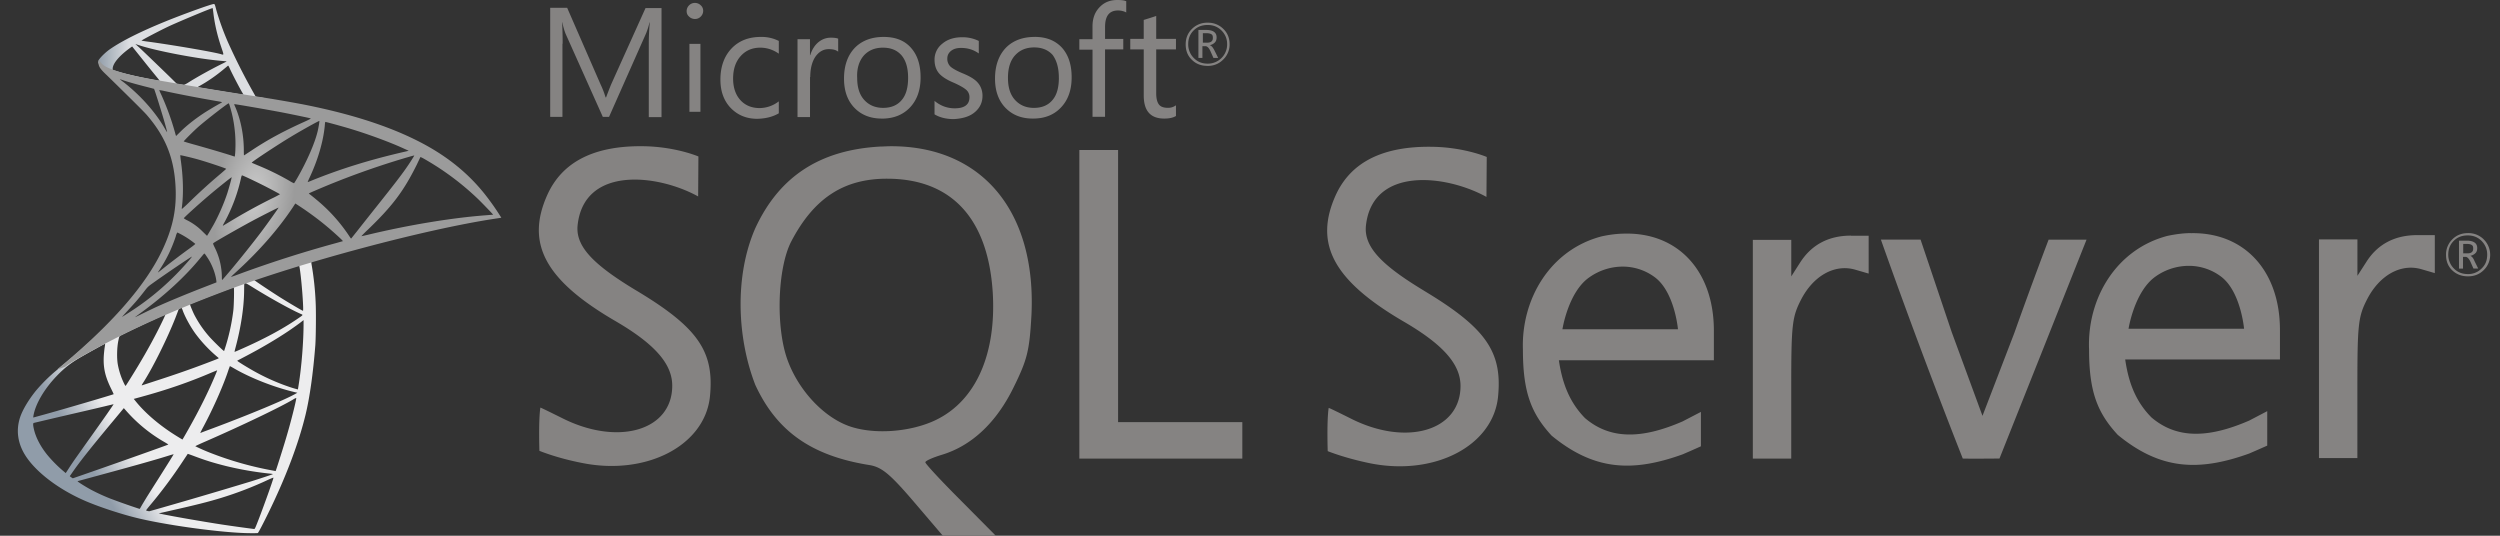 <svg width="140" height="30" viewBox="0 0 140 30" fill="none" xmlns="http://www.w3.org/2000/svg"><rect x="0" y="0" width="140" height="30" fill="#333333" stroke="none"/><path d="M49.82 8.19c-.168 0-.337.016-.503.016-3.4.182-5.691 1.677-7.032 4.599-1.146 2.641-1.02 6.095.013 8.753 1.203 2.597 3.146 3.968 6.389 4.485.686.113 1.146.49 2.475 2.041L52.797 30h2.966l-1.972-1.988c-1.09-1.09-1.972-2.04-1.972-2.123 0-.083.417-.266.922-.42 1.664-.503 3.045-1.789 4.012-3.76.782-1.581.895-2.07 1.007-4.04.293-5.859-2.796-9.522-7.94-9.48v.001zm2.6 15.324c-1.443.698-3.538.838-4.905.336-1.414-.52-2.783-1.988-3.399-3.65-.684-1.818-.587-5.172.196-6.682 1.258-2.405 2.922-3.511 5.354-3.511 3.607 0 5.659 2.21 5.927 6.361.211 3.466-.95 6.067-3.171 7.144l-.002.002zm51.231-10.319c-1.244 0-2.196.504-2.837 1.496l-.503.786v-2.043h-2.153v12.249h2.151v-3.915c0-3.58.045-3.999.545-4.978.689-1.344 1.876-2.014 3.022-1.693l.769.224V13.2h-.994v-.004zm-12.648-.112c-.422 0-.869.056-1.314.154-2.881.754-4.505 3.511-4.406 6.349 0 2.376.462 3.564 1.608 4.81 2.349 1.926 4.473 2.08 7.34 1.046.488-.208 1.02-.449 1.02-.449v-1.927l-1.02.53c-2.32 1.01-4.068 1.01-5.468-.18-.892-.91-1.285-2-1.466-3.243h8.68V18.52c0-3.366-2.026-5.492-4.976-5.438h.002zm-3.51 5.371s.32-2.1 1.51-2.924c.572-.404 1.23-.6 1.872-.6.644 0 1.287.209 1.818.614 1.09.839 1.273 2.894 1.273 2.894h-6.474v.016zm-51.904-2.21c-2.334-1.413-3.37-2.433-3.243-3.635.363-3.327 4.473-2.867 6.75-1.608l.015-2.238s-1.258-.545-3.062-.574c-2.767-.042-4.555.866-5.394 2.712-1.231 2.726-.14 4.781 3.8 7.074 2.212 1.287 3.19 2.404 3.19 3.623 0 2.517-3.035 3.395-6.166 1.816-.644-.32-1.19-.588-1.218-.588-.112.713-.055 2.42-.055 2.42s.962.405 2.405.683c3.578.714 6.834-.965 7.142-3.69.267-2.559-.658-3.9-4.164-5.996v.002zm87.117-3.19c-.42 0-.866.058-1.331.156-2.877.753-4.498 3.511-4.388 6.349 0 2.372.461 3.55 1.607 4.793 2.348 1.929 4.472 2.084 7.353 1.049.487-.209 1.018-.446 1.018-.446v-1.93l-1.019.532c-2.325 1.007-4.072 1.007-5.467-.183-.898-.907-1.287-1.984-1.468-3.243h8.666V18.48c0-3.35-2.027-5.478-4.976-5.422l.005-.003zm-3.511 5.371s.324-2.097 1.512-2.937a3.225 3.225 0 011.87-.601c.642 0 1.288.208 1.818.615 1.091.839 1.273 2.909 1.273 2.909h-6.471l-.002.014zm-39.462-2.153c-2.334-1.41-3.366-2.434-3.241-3.636.362-3.328 4.473-2.867 6.749-1.608l.016-2.238S82 8.245 80.195 8.22c-2.767-.042-4.556.865-5.396 2.712-1.23 2.725-.125 4.78 3.803 7.073 2.209 1.286 3.187 2.389 3.187 3.607 0 2.517-3.033 3.41-6.164 1.817-.641-.321-1.186-.586-1.219-.586-.112.714-.054 2.421-.054 2.421s.95.39 2.389.683c3.58.715 6.838-.962 7.145-3.687.266-2.546-.658-3.888-4.152-5.985v-.003zm55.623-3.105c-1.244 0-2.208.505-2.838 1.497l-.503.782v-2.039h-2.153v12.245h2.151v-3.915c0-3.578.043-3.998.545-4.976.69-1.342 1.876-2.013 3.022-1.691l.769.224v-2.127h-.993zM62.613 16.2v-7.8h-2.17V25.68h9.127v-2.041h-6.957V16.2zm50.195 2.432l-1.789 4.656-1.72-4.681-1.747-5.188h-2.222a378.674 378.674 0 004.585 12.26c.684.015 1.37 0 2.055 0l2.416-6.067 2.46-6.191h-2.124s-.938 2.459-1.915 5.213l.001-.002zM67.614 3.692c.35 0 .641-.112.882-.353a1.17 1.17 0 00.362-.866c0-.35-.125-.64-.362-.865a1.206 1.206 0 00-.866-.337 1.19 1.19 0 00-.882.35c-.24.237-.35.529-.35.865 0 .353.113.645.35.866.225.224.517.337.866.337v.003zm-.77-1.988c.209-.208.462-.305.786-.305.305 0 .558.097.77.305.208.208.32.462.32.77a1.077 1.077 0 01-1.09 1.09c-.31 0-.56-.097-.77-.308a1.077 1.077 0 01-.32-.783c0-.307.096-.56.305-.77zm.518.882h.141c.1 0 .198.096.281.279l.168.378h.265l-.208-.42c-.085-.168-.169-.266-.267-.294a.51.51 0 00.292-.154c.07-.072.096-.17.096-.28 0-.128-.04-.224-.125-.295-.096-.08-.25-.123-.449-.123h-.445v1.566h.224v-.657h.027zm0-.728h.196c.141 0 .24.029.295.07.053.042.067.097.067.196 0 .181-.112.266-.32.266h-.24v-.532h.002zm-35.854.588c0-.545-.016-.95-.029-1.19h.013c.056.283.125.493.18.632l2.085 4.656h.35l2.083-4.697a4.23 4.23 0 00.182-.589h.016c-.042.465-.056.87-.056 1.191v4.11h.713V.45h-.895L34.235 4.7c-.071.168-.169.42-.294.753h-.029a4.908 4.908 0 00-.279-.725L31.761.436h-.95v6.108h.686V2.449l.01-.003zm7.1.012h.616v3.804h-.616V2.458zm.308-1.395a.434.434 0 00.32-.129.445.445 0 00.142-.32.403.403 0 00-.14-.32.449.449 0 00-.324-.13.44.44 0 00-.32.13.45.45 0 00-.142.32c0 .14.044.237.141.32a.462.462 0 00.321.129h.002zm4.697 5.282v-.67a1.771 1.771 0 01-1.074.377c-.449 0-.813-.154-1.08-.449-.264-.292-.405-.697-.405-1.202 0-.53.141-.95.433-1.27.28-.308.645-.462 1.09-.462.364 0 .713.112 1.036.337v-.713a2.13 2.13 0 00-1.007-.225c-.699 0-1.244.225-1.651.658-.404.432-.612 1.02-.612 1.73 0 .633.18 1.163.557 1.569.393.417.895.628 1.51.628.477-.013.866-.112 1.203-.308zm1.761-2.028c0-.502.113-.907.321-1.186.196-.252.433-.379.713-.379.238 0 .406.044.53.142v-.728c-.097-.042-.236-.056-.417-.056-.252 0-.476.084-.674.24-.208.165-.375.417-.472.737h-.016v-.893h-.698v4.361h.7V4.317h.014zm4.013 2.325c.657 0 1.186-.212 1.58-.632.39-.417.586-.978.586-1.677 0-.713-.18-1.258-.545-1.664-.363-.406-.866-.601-1.523-.601-.658 0-1.187.195-1.58.574-.42.417-.64 1.005-.64 1.76 0 .657.179 1.203.557 1.608.392.42.91.63 1.565.63v.002zm-.994-3.553c.266-.28.616-.42 1.048-.42.45 0 .786.14 1.036.42.252.293.377.712.377 1.271 0 .533-.112.951-.35 1.232-.237.293-.586.448-1.048.448-.449 0-.797-.155-1.063-.448-.264-.295-.391-.7-.391-1.232-.027-.529.112-.961.391-1.271zm6.22 3.173c.266-.237.407-.53.407-.895 0-.32-.112-.587-.32-.797-.17-.168-.433-.32-.813-.474-.337-.141-.545-.266-.657-.364a.599.599 0 01-.181-.449c0-.181.07-.32.208-.433.141-.112.32-.166.561-.166.377 0 .699.099.994.309v-.7a2.049 2.049 0 00-.938-.207c-.449 0-.827.123-1.106.362a1.117 1.117 0 00-.433.907c0 .32.096.587.279.783.154.166.417.336.782.489.35.154.587.293.714.405a.533.533 0 01.18.417c0 .407-.278.617-.823.617-.42 0-.797-.138-1.134-.417v.754c.305.183.67.266 1.074.266.518-.027.924-.154 1.203-.406l.003-.001zm3.328-4.194c-.657 0-1.186.195-1.579.574-.417.417-.641 1.005-.641 1.76 0 .658.181 1.203.558 1.608.392.42.909.63 1.566.63.673 0 1.186-.211 1.579-.632.393-.416.588-.977.588-1.676 0-.714-.182-1.259-.545-1.664-.378-.406-.881-.602-1.523-.602l-.003.002zm1.356 2.292c0 .533-.112.951-.35 1.232-.236.293-.586.449-1.048.449-.449 0-.796-.156-1.063-.45-.264-.294-.39-.698-.39-1.23 0-.562.139-.994.42-1.286.264-.28.614-.42 1.048-.42.433 0 .78.14 1.032.42.225.307.35.726.35 1.285h.001zm1.889 2.182h.697V2.767h1.021V2.18h-1.02v-.673c0-.613.236-.92.727-.92.165 0 .333.041.459.112v-.63C62.944.013 62.776 0 62.566 0c-.377 0-.684.112-.936.35-.294.278-.45.64-.45 1.131v.715h-.737v.587h.738v3.761l.005-.002zm2.864-1.19c0 .854.377 1.288 1.147 1.288.279 0 .489-.045.657-.144v-.6a.73.73 0 01-.449.142c-.237 0-.404-.057-.502-.183-.099-.125-.155-.337-.155-.629v-2.46h1.106v-.588h-1.106V.893c-.24.083-.476.154-.7.224v1.061h-.753v.587h.754v2.586l.001.002zm75.025 8.039a1.202 1.202 0 00-.866-.337c-.352 0-.644.113-.882.353a1.176 1.176 0 00-.349.866c0 .35.112.641.348.866.237.224.529.336.881.336.348 0 .642-.112.882-.35a1.18 1.18 0 00.361-.865 1.213 1.213 0 00-.377-.869h.002zm-.112 1.651a1.036 1.036 0 01-.77.305c-.304 0-.558-.096-.769-.305a1.085 1.085 0 01-.321-.785c0-.305.096-.558.308-.77.208-.208.46-.304.782-.304.305 0 .558.096.77.304.208.212.32.465.32.77 0 .324-.096.574-.32.785zm-.629-.713a.597.597 0 00.293-.154c.071-.072.097-.17.097-.282 0-.125-.04-.225-.125-.293-.096-.08-.252-.124-.449-.124h-.446v1.565h.225v-.658h.139c.097 0 .193.097.279.28l.167.376h.266l-.208-.42c-.072-.183-.156-.266-.241-.293l.003.003zm-.154-.141h-.24v-.529h.197c.139 0 .237.025.293.069.056.042.069.096.069.196 0 .18-.112.264-.32.264h.001z" fill="#858382"/><path d="M18.094 14.059l-5.934 1.938-5.163 2.278-1.445.382c-.368.35-.754.704-1.17 1.063-.458.394-.884.753-1.212 1.014A9.037 9.037 0 001.995 21.9c-.408.511-.731 1.054-.87 1.471-.247.754-.126 1.516.35 2.22.61.898 1.825 1.813 3.243 2.436.722.319 1.938.727 2.853.956 1.52.386 4.463.803 6.082.866.328.013.767.013.785 0 .036-.023.287-.503.579-1.1.996-2.031 1.714-3.938 2.104-5.566.233-.987.417-2.302.538-3.858.032-.435.045-1.893.018-2.386a16.75 16.75 0 00-.224-2.104c-.018-.094-.023-.18-.014-.184.018-.014.072-.031.803-.242l-.148-.35zm-1.354.794c.053 0 .197 1.377.233 2.247.009.184.004.305-.005.305-.035 0-.758-.426-1.274-.749-.448-.283-1.3-.848-1.435-.955-.045-.032-.04-.036.327-.162.624-.21 2.104-.686 2.154-.686zm-3.024.995c.04 0 .144.059.39.211.924.579 2.18 1.279 2.719 1.512.166.072.184.045-.198.305-.816.556-1.834 1.104-3.081 1.655-.22.099-.404.175-.409.175-.008 0 .018-.112.054-.247.3-1.116.471-2.247.48-3.153.005-.449.005-.449.045-.462-.009.005-.004.005 0 .005zm-.623.238c.027.027.009 1.032-.027 1.306a11.41 11.41 0 01-.516 2.265c-.018.022-.633-.579-.835-.812a6.069 6.069 0 01-.825-1.202c-.103-.202-.264-.597-.251-.61.072-.05 2.436-.965 2.454-.947zm-2.934 1.153c.004 0 .009 0 .013.005.01.009.04.08.068.161.143.39.466.964.744 1.332a7.595 7.595 0 001.256 1.306c.027.027.036.022-.695.3-.848.323-1.772.646-2.83.987l-.758.247c-.04.013-.027-.01.09-.193.524-.821 1.322-2.431 1.771-3.57.076-.198.153-.395.166-.44.018-.063.04-.086.099-.117.031-.009.063-.018.076-.018zm-.897.372c.013.01-.215.49-.44.929-.435.848-.91 1.682-1.547 2.696-.108.175-.211.336-.225.354-.022.032-.031.023-.103-.116a4.112 4.112 0 01-.345-1.041c-.068-.35-.054-.96.022-1.337.058-.278.054-.273.189-.34.574-.292 2.43-1.163 2.449-1.145zm7.738.314v.189c0 1-.108 2.373-.265 3.373-.027.175-.05.319-.054.323l-.282-.08c-.673-.212-1.404-.521-2.064-.884-.435-.238-1.068-.628-1.05-.646.005-.005.193-.104.413-.22.88-.458 1.723-.951 2.454-1.44.273-.184.686-.48.776-.56l.072-.055zM5.875 19.253c.018 0 .013.036-.013.198-.018.116-.04.331-.05.48-.036.654.072 1.139.395 1.803.09.184.162.336.157.34-.031.028-3 .898-3.934 1.153l-.538.148c-.032.01-.036.005-.023-.071.103-.66.606-1.52 1.306-2.248.466-.484.838-.767 1.475-1.13.458-.26 1.162-.65 1.216-.668 0-.005.005-.005.01-.005zm6.998 1.252c.004-.005.112.053.242.13.96.556 2.297 1.072 3.436 1.336l.103.023-.143.08c-.597.333-2.557 1.149-4.562 1.898-.292.108-.579.215-.633.238a.325.325 0 01-.103.031c0-.004.08-.161.184-.354.56-1.05 1.126-2.328 1.413-3.216.036-.086.058-.162.063-.166zm-.713.233c.004.005-.032.099-.077.206-.39.947-.901 1.979-1.556 3.136-.166.296-.305.534-.31.534-.004 0-.139-.081-.3-.18-.951-.583-1.795-1.3-2.346-1.996l-.081-.099.408-.112c1.462-.399 2.705-.83 3.939-1.359.175-.072.318-.13.323-.13zm4.431 1.547c.005.104-.224 1.028-.412 1.696-.157.56-.292 1-.538 1.776-.108.341-.202.624-.207.624a.295.295 0 01-.058-.013 18.749 18.749 0 01-3.647-1.028 10.505 10.505 0 01-.79-.35c-.008-.009.26-.134.602-.282 2.04-.893 4.158-1.907 4.884-2.342a.587.587 0 01.166-.08zm-10.231.35c.009.01-.561.83-1.36 1.947-.278.39-.6.848-.722 1.018-.121.17-.305.44-.408.602l-.189.291-.201-.17a7.467 7.467 0 01-.835-.853c-.386-.48-.646-.986-.749-1.448-.05-.216-.05-.323-.004-.337.067-.018 1.265-.3 2.386-.56a195.26 195.26 0 002.082-.49zm.574.22l.143.162a8.423 8.423 0 002.104 1.722c.144.081.251.153.242.157-.031.023-2.772.996-4.041 1.436-.714.25-1.301.453-1.306.453a.775.775 0 01-.09-.059l-.08-.058.13-.188c.422-.61.95-1.279 2.104-2.67l.794-.955zm3.58 2.561c.004-.004.201.068.443.158.584.22 1.045.358 1.665.515a18.41 18.41 0 002.516.436c.099.009.153.018.135.031-.032.018-.691.238-1.175.39a320.485 320.485 0 01-5.724 1.682c-.045.01-.193-.031-.193-.049 0-.009.107-.148.237-.3a26.625 26.625 0 001.822-2.45c.148-.224.273-.408.273-.413zm-.79.023c.004.005-.314.516-.87 1.395-.238.372-.503.794-.597.942-.09.144-.224.368-.3.494l-.13.228-.068-.018a37.277 37.277 0 01-1.597-.565 11.101 11.101 0 01-1.045-.48c-.359-.193-.807-.48-.772-.489.01-.004.624-.17 1.364-.372 1.965-.534 3.055-.843 3.768-1.068.13-.04.242-.072.247-.067zm5.585 1.31h.004c.018.045-.709 2.063-.973 2.7-.059.144-.081.18-.113.175a91.353 91.353 0 01-1.771-.246c-1.117-.171-2.992-.498-3.463-.606l-.108-.022.668-.153c1.436-.323 2.127-.498 2.826-.713a19.98 19.98 0 002.643-1.019c.139-.062.255-.112.287-.116z" fill="url(#paint0_linear_3899_40977)"/><path d="M11.976.225c-.099-.014-1.691.56-2.718.978-1.387.565-2.463 1.103-3.127 1.57-.247.175-.556.484-.606.605a.42.42 0 00-.026.153l.6.57 1.432.457 3.404.61 3.894.669.04-.337c-.013 0-.022-.004-.035-.004l-.512-.081-.103-.184a34.69 34.69 0 01-1.454-2.87 14.827 14.827 0 01-.654-1.809c-.077-.305-.086-.323-.135-.327zm-.072.229h.005c.004.004.022.13.04.278.076.628.215 1.233.435 1.888.166.494.166.467-.027.408-.457-.125-2.507-.48-3.992-.686a5.938 5.938 0 01-.44-.067c-.018-.018 1.072-.588 1.552-.812.615-.283 2.302-.987 2.427-1.01zM7.58 2.464l.175.058c.95.323 3.342.78 4.66.888.149.013.274.027.279.027.004.004-.122.071-.283.148-.637.318-1.337.708-1.821 1.009a1.86 1.86 0 01-.292.162c-.018 0-.112-.018-.21-.032l-.18-.027-.448-.44c-.79-.766-1.409-1.359-1.647-1.583l-.233-.21zm-.18.138l.633.79c.345.435.695.861.772.955.076.094.139.17.134.175-.018.014-.915-.161-1.39-.269-.49-.112-.691-.166-.992-.26l-.247-.08v-.064c.005-.3.386-.749 1.032-1.206l.059-.04zm5.374 1.077c.018 0 .04.04.095.161.152.337.628 1.243.744 1.418.036.058.099.063-.534-.04-1.52-.247-2.01-.328-2.01-.337 0-.004.046-.036.104-.067.471-.26.947-.592 1.368-.947l.216-.18c.004-.008.013-.013.017-.008z" fill="url(#paint1_linear_3899_40977)"/><path d="M5.556 3.315s-.098.157-.004.39c.058.144.229.32.422.499 0 0 1.996 1.946 2.238 2.225 1.103 1.274 1.583 2.53 1.628 4.261.027 1.113-.184 2.09-.708 3.225-.934 2.037-2.903 4.284-5.94 6.778l.445-.148c.287-.215.677-.444 1.592-.946 2.113-1.158 4.49-2.22 7.406-3.315 4.199-1.58 11.102-3.427 15.032-4.028l.408-.063-.063-.099a13.831 13.831 0 00-.902-1.27c-.86-1.067-1.906-1.933-3.184-2.65-1.759-.983-4.033-1.75-6.913-2.32a77.346 77.346 0 00-2.705-.462 275.526 275.526 0 01-4.845-.79c-.524-.089-1.31-.223-1.83-.335-.269-.059-.785-.18-1.188-.319-.323-.126-.79-.251-.889-.633zm1.158 1.122c.004-.005.076.022.17.054.17.058.39.125.65.197.198.054.395.107.593.157.269.067.493.13.498.13.031.032.484 1.48.637 2.037.058.21.103.39.098.39a.907.907 0 01-.112-.175c-.525-.924-1.354-1.862-2.314-2.615-.126-.09-.22-.17-.22-.175zm2.207.61c.022 0 .12.013.242.04.763.17 2.13.431 3.005.579.148.022.265.05.265.058 0 .01-.054.04-.121.077-.148.076-.745.43-.942.565-.498.332-.946.69-1.27 1.014-.13.13-.242.237-.242.237s-.027-.076-.05-.17a14.536 14.536 0 00-.802-2.198 1.924 1.924 0 01-.09-.207c0 .01 0 .005.005.005zm3.884.74c.027.01.072.162.162.498.166.65.242 1.377.215 2.054a3.83 3.83 0 01-.027.386l-.013.045-.233-.076c-.48-.153-1.26-.381-1.93-.57-.38-.103-.69-.197-.69-.206 0-.027.556-.583.794-.794.453-.4 1.682-1.35 1.722-1.337zm.31.045c.013-.013 1.857.305 2.696.466.623.122 1.53.31 1.583.332.027.01-.067.063-.367.198-1.185.534-2.064 1.014-2.939 1.597-.228.152-.421.278-.426.278-.004 0-.009-.13-.009-.287 0-.853-.17-1.714-.484-2.44a.677.677 0 01-.054-.144zm4.768.942c.014.013-.045.377-.098.592-.162.668-.597 1.66-1.13 2.593-.095.166-.18.3-.19.305a1.902 1.902 0 01-.268-.144 14.606 14.606 0 00-1.759-.861c-.18-.076-.336-.139-.34-.148-.032-.027 1.412-.982 2.175-1.44.605-.368 1.592-.915 1.61-.897zm.341.054c.04 0 .857.224 1.283.35 1.054.314 2.265.758 3.055 1.117l.327.148-.228.054c-1.93.444-3.58.955-5.173 1.6a3.3 3.3 0 01-.255.1c-.01 0 .036-.103.094-.23.48-1.017.79-2.08.866-2.987.004-.085.018-.152.031-.152zm-8.128 1.866c.013-.014.637.134.973.229.512.143 1.597.506 1.597.533 0 .005-.12.108-.264.234a32.39 32.39 0 00-1.83 1.66 6.4 6.4 0 01-.382.35c-.009 0-.013-.028-.009-.063.103-.754.081-1.723-.063-2.705-.013-.126-.027-.234-.022-.238zm13.103.013c.009.01-.287.476-.476.74-.269.386-.664.898-1.556 2.02-.471.591-1 1.26-1.175 1.484-.18.224-.328.412-.332.412-.005 0-.063-.08-.126-.179a9.268 9.268 0 00-1.817-2.005 10.34 10.34 0 00-.332-.27.506.506 0 01-.09-.075c0-.014.763-.341 1.342-.575a45.98 45.98 0 013.431-1.224c.543-.17 1.122-.337 1.13-.328zm.345.09c.018-.004.126.05.256.126a15.217 15.217 0 013.001 2.252c.238.233.825.843.816.847 0 0-.206.018-.448.036-1.889.144-4.306.543-6.63 1.104a8.897 8.897 0 01-.305.067 6.43 6.43 0 01.386-.386c1.363-1.314 1.987-2.144 2.722-3.624.104-.22.193-.408.202-.422-.004 0-.004 0 0 0zm-9.99 1.023c.063.013.646.287 1.086.507.404.201 1.01.524 1.04.551a6.39 6.39 0 01-.475.247c-.843.422-1.565.821-2.319 1.278-.215.13-.395.238-.4.238-.017 0-.013-.018.109-.238a9.369 9.369 0 00.91-2.471c.018-.067.036-.112.05-.112zm-.583.107c.014.014-.139.566-.233.866-.184.57-.493 1.283-.794 1.821-.072.126-.18.31-.238.413l-.112.18-.251-.243a3.293 3.293 0 00-.834-.614 1.202 1.202 0 01-.216-.126c0-.036.767-.731 1.355-1.233.422-.364 1.31-1.077 1.323-1.064zm3.567 1.467l.22.144c.502.327 1.094.762 1.547 1.144.256.21.749.655.848.762l.053.059-.363.103a65.857 65.857 0 00-5.495 1.758 6.444 6.444 0 01-.395.14c-.026 0-.049.022.413-.404 1.184-1.09 2.234-2.293 3.015-3.463l.157-.243zm-.938.234c.009.008-.605.874-.973 1.363-.44.583-1.22 1.561-1.759 2.198-.224.265-.417.485-.426.49-.013.004-.018-.064-.018-.167a3.76 3.76 0 00-.381-1.615c-.103-.206-.121-.255-.099-.278.085-.076 1.39-.82 2.216-1.265.556-.296 1.426-.735 1.44-.726zm-5.67 1.39a4.926 4.926 0 011.005.637c.009.01-.108.103-.26.215-.427.305-1.072.794-1.45 1.095-.394.314-.407.323-.363.256a8.27 8.27 0 00.602-1.037c.139-.291.278-.636.376-.937a.76.76 0 01.09-.229zm1.512 1.184c.022-.004.05.036.17.216.256.38.453.892.503 1.305l.008.09-.614.238c-1.099.426-2.113.847-2.8 1.161-.192.09-.528.252-.748.36-.22.111-.4.197-.4.192 0-.004.14-.108.31-.233 1.341-.974 2.503-2.041 3.373-3.109.095-.112.18-.215.189-.22h.009zm-.696.17c.018.019-.493.597-.843.952a14.877 14.877 0 01-2.786 2.247l-.269.17c-.031.019.01-.026.476-.533.296-.319.52-.588.776-.92.17-.22.202-.25.448-.426.66-.475 2.18-1.507 2.198-1.49z" fill="url(#paint2_radial_3899_40977)"/><defs><linearGradient id="paint0_linear_3899_40977" x1="5.465" y1="26.927" x2="7.611" y2="25.659" gradientUnits="userSpaceOnUse"><stop stop-color="#909CA9"/><stop offset="1" stop-color="#EDEDEE"/></linearGradient><linearGradient id="paint1_linear_3899_40977" x1="5.514" y1="3.022" x2="7.241" y2="3.022" gradientUnits="userSpaceOnUse"><stop stop-color="#939FAB"/><stop offset="1" stop-color="#DCDEE1"/></linearGradient><radialGradient id="paint2_radial_3899_40977" cx="0" cy="0" r="1" gradientUnits="userSpaceOnUse" gradientTransform="matrix(-2.201 -.331 .662 -4.404 14.227 10.941)"><stop stop-color="#CBCBCB"/><stop offset="1" stop-color="#9B9B9B"/></radialGradient></defs></svg>